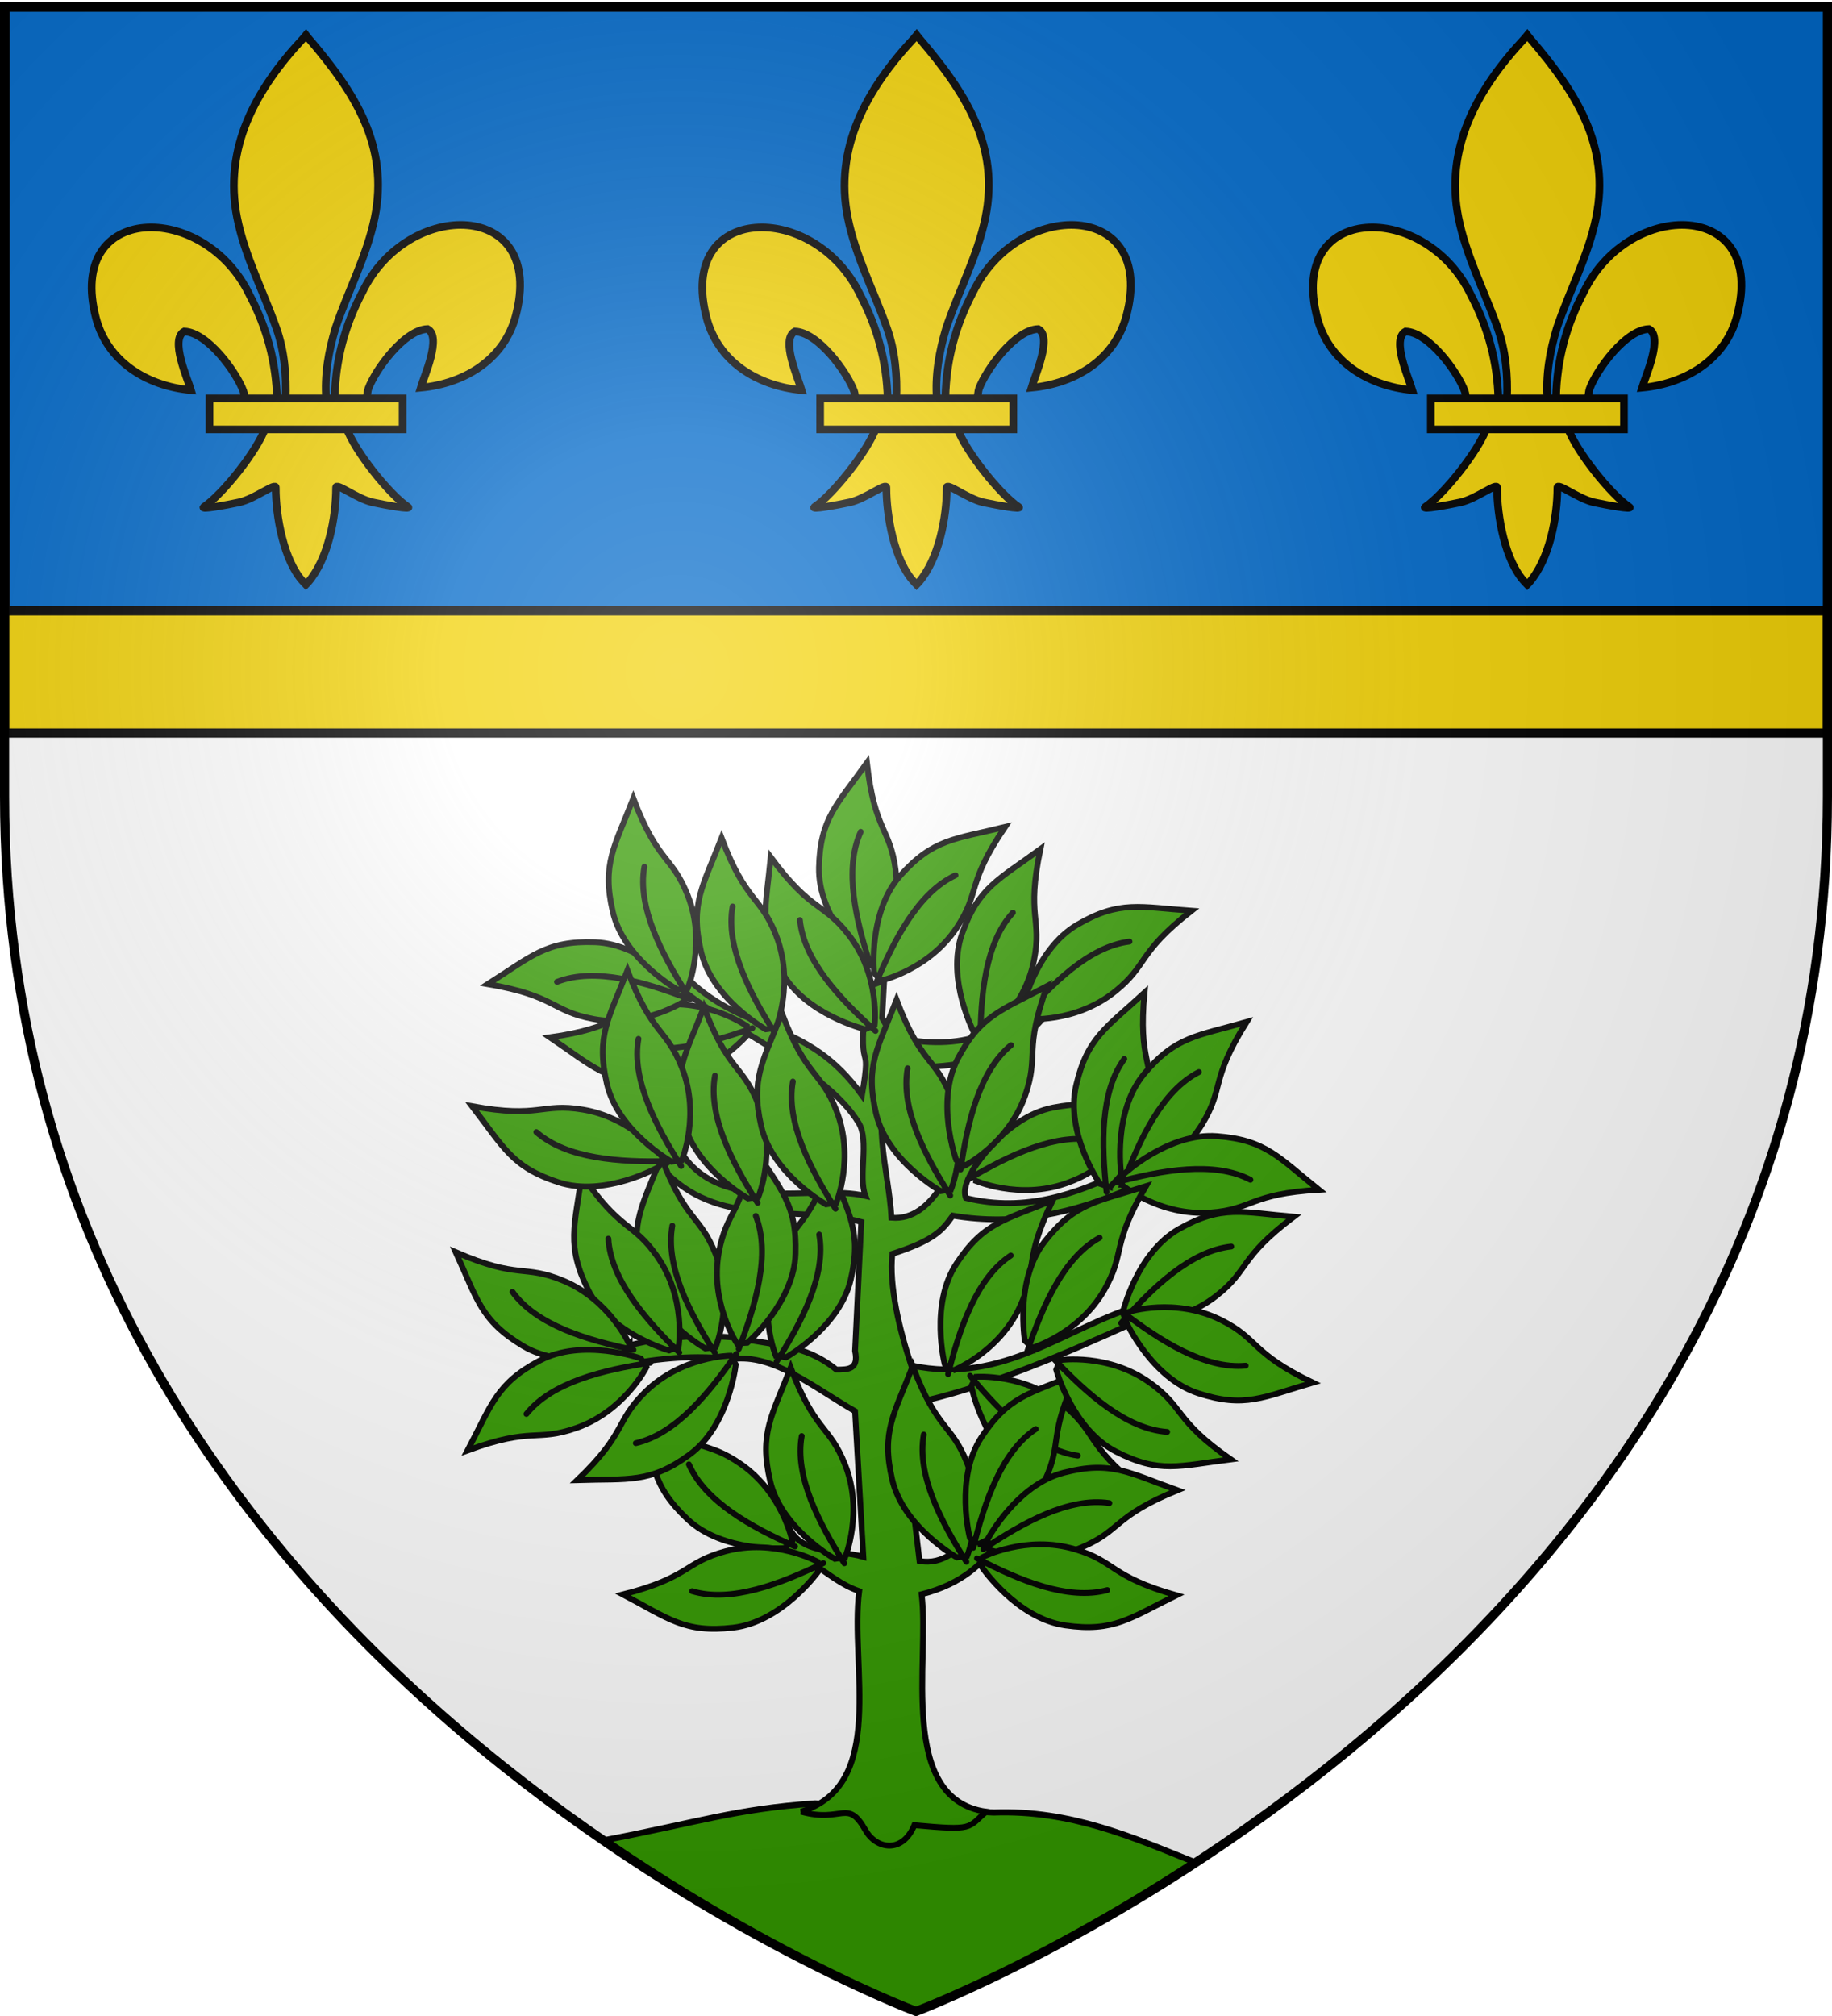 <svg xmlns="http://www.w3.org/2000/svg" xmlns:xlink="http://www.w3.org/1999/xlink" width="600" height="660" version="1.0"><defs><radialGradient xlink:href="#a" id="j" cx="221.445" cy="226.331" r="300" fx="221.445" fy="226.331" gradientTransform="matrix(1.353 0 0 1.349 -77.63 -85.747)" gradientUnits="userSpaceOnUse"/><linearGradient id="a"><stop offset="0" style="stop-color:#fff;stop-opacity:.314"/><stop offset=".19" style="stop-color:#fff;stop-opacity:.251"/><stop offset=".6" style="stop-color:#6b6b6b;stop-opacity:.125"/><stop offset="1" style="stop-color:#000;stop-opacity:.125"/></linearGradient></defs><g style="display:inline"><path d="M300 658.5s298.5-112.32 298.5-397.772V2.176H1.5v258.552C1.5 546.18 300 658.5 300 658.5z" style="fill:#fff;fill-opacity:1;fill-rule:evenodd;stroke:none;stroke-width:1px;stroke-linecap:butt;stroke-linejoin:miter;stroke-opacity:1"/><path d="M1.704 2.365h597.093V200H1.704z" style="fill:#0169c9;fill-opacity:1;fill-rule:evenodd;stroke:#000;stroke-width:3;stroke-linecap:round;stroke-linejoin:round;stroke-miterlimit:4;stroke-dasharray:none;stroke-opacity:1"/><path d="M1.5 200v40h597v-40H1.5z" style="opacity:1;fill:#f2d207;fill-opacity:1;fill-rule:evenodd;stroke:#000;stroke-width:3;stroke-linecap:round;stroke-linejoin:round;stroke-miterlimit:4;stroke-dasharray:none;stroke-dashoffset:0;stroke-opacity:1"/><path d="M197.594 602.531C253.71 641.075 300 658.5 300 658.5s40.469-15.239 91.594-48.719c-20.65-8.304-40.94-17.298-66.188-16.406l-58.482-2.975c-26.306 1.844-38 6.142-69.33 12.131z" style="fill:#390;fill-rule:evenodd;stroke:#000;stroke-width:2;stroke-linecap:butt;stroke-linejoin:miter;stroke-miterlimit:4;stroke-dasharray:none;stroke-opacity:1"/></g><g style="display:inline"><g style="display:inline" transform="matrix(1.907 0 0 1.907 -686.402 -750.044)"><path d="M497.5 704.326c14.822-4.498 8.369-25.138 10-37.857-6.283-2.16-8.49-7.692-18.571-7.321.377-2.815-3.085-7.823 5.984-5.671.969 7.06 8.56 5.7 13.301 7.1l-1.428-25c-7.024-4.017-14.048-9.926-21.072-8.93-6.31-.762-12.619-.18-18.928 1.072-6.587-.012-1.91-1.758-.357-3.023 7.18-2.053 14.098-2.303 20.61-1.68 5.594 1.364 10.937.87 16.532 5.418 1.92-.013 3.917.074 3.215-3.215l1.071-22.143c-11.443-3.038-24.737 1.332-34.286-9.285l3.215-2.857c6.964 11.17 22.737 5.537 31.785 7.678-1.287-3.305.692-9.493-1.155-12.518-5.779-9.471-22.25-15.918-31.345-23.732l2.069-.94c9.882 9.591 20.42 6.714 29.834 19.912 1.905-11.071-1.084-1.186.893-18.571l2.919-1.115-.357 6.428 1.785 3.215c12.258 2.827 19.809-.935 25.357-7.5l2.057 2.37c-5.872 8.377-15.19 11.056-27.057 10.13-4.509 8.214-.964 17.857-.535 26.071 7.434.616 10.266-9.511 14.107-14.286l3.214 1.786c-2.252 2.62-5.486 6.501-4.538 9.12 10.426 2.552 19.264-.935 26.41-4.286l1.7 2.666c-9.463 4.169-19.56 6.479-30.358 4.643-1.692 2.352-3.012 4.2-10.382 6.551-.588 5.508 1.212 13.002 3.24 19.163 16.045 3.422 26.535-6.699 39.868-10.508l-2.106 3.385c-10.863 4.895-23.237 10.31-35.441 13.195-1.446.917-3.42 1.313-3.571 4.821l2.678 22.679c4.135.753 6.805-2.156 9.643-4.643l2.592 2.897c-1.28 1.785-4.692 5.674-11.878 7.46 1.426 11.26-4.158 35.123 11.072 37.321-3.208 2.843-2.027 3.26-12.322 2.322-2.038 4.932-6.527 4.148-8.387.863-3.132-5.528-3.937-1.187-11.077-3.185z" style="fill:#390;fill-rule:evenodd;stroke:#000;stroke-width:1px;stroke-linecap:butt;stroke-linejoin:miter;stroke-opacity:1"/><g id="b"><path d="M502.298 659.665s3.212-7.77 0-15.91c-2.714-6.881-5.114-5.492-9.344-16.667-3.22 8.27-5.43 11.238-3.535 19.445 1.894 8.208 11.112 13.385 11.112 13.385l1.767-.253z" style="fill:#390;fill-rule:evenodd;stroke:#000;stroke-width:1px;stroke-linecap:butt;stroke-linejoin:miter;stroke-opacity:1" transform="translate(2.778 1.01)"/><path d="M494.848 638.831c-1.242 6.903 2.95 14.942 7.324 21.845" style="fill:none;fill-rule:evenodd;stroke:#000;stroke-width:1px;stroke-linecap:round;stroke-linejoin:miter;stroke-opacity:1" transform="translate(2.778 1.01)"/></g><use xlink:href="#b" width="1" height="1" transform="rotate(-33.742 495.952 674.218)"/><use xlink:href="#b" width="1" height="1" transform="translate(-22.223 -36.113)"/><use xlink:href="#b" width="1" height="1" transform="rotate(-13.387 336.64 764.361)"/><use xlink:href="#b" width="1" height="1" transform="rotate(-45.884 443.55 686.143)"/><use xlink:href="#b" width="1" height="1" transform="scale(1 -1) rotate(-49.04 -924.566 53.722)"/><use xlink:href="#b" width="1" height="1" transform="matrix(-1 0 0 1 998.253 -34.598)"/><use xlink:href="#b" width="1" height="1" transform="scale(-1 1) rotate(11.233 196.106 -4399.133)"/><use xlink:href="#b" width="1" height="1" transform="rotate(-77.259 439.572 625.623)"/><use xlink:href="#b" width="1" height="1" transform="rotate(91.814 547.521 639.026)"/><use xlink:href="#b" width="1" height="1" transform="rotate(26.144 664.733 726.768)"/><use xlink:href="#b" width="1" height="1" transform="rotate(72.736 583.41 635.623)"/><use xlink:href="#b" width="1" height="1" transform="rotate(52.804 594.66 677.293)"/><use xlink:href="#b" width="1" height="1" transform="rotate(107.461 552.296 646.119)"/><use xlink:href="#b" width="1" height="1" transform="scale(1 -1) rotate(71.976 1404.71 30.961)"/><use xlink:href="#b" width="1" height="1" transform="translate(20.96 -.253)"/><use xlink:href="#b" width="1" height="1" transform="rotate(46.313 519.123 686.225)"/><use xlink:href="#b" width="1" height="1" transform="rotate(88.466 518.13 672.735)"/><use xlink:href="#b" width="1" height="1" transform="scale(-1 1) rotate(-85.147 -11.848 1223.295)"/><use xlink:href="#b" width="1" height="1" transform="rotate(-83.543 503.122 663.696)"/><use xlink:href="#b" width="1" height="1" transform="rotate(-58.937 428.654 654.082)"/><use xlink:href="#b" width="1" height="1" transform="rotate(14.322 915.482 628.298)"/><use xlink:href="#b" width="1" height="1" transform="rotate(-15.763 177.53 596.67)"/><use xlink:href="#b" width="1" height="1" transform="rotate(54.904 603.484 617.126)"/><use xlink:href="#b" width="1" height="1" transform="translate(18.183 -63.135)"/><use xlink:href="#b" width="1" height="1" transform="rotate(32.571 669.537 656.992)"/><use xlink:href="#b" width="1" height="1" transform="rotate(40.604 606.292 654.866)"/><use xlink:href="#b" width="1" height="1" transform="rotate(46.397 551.739 666.232)"/><use xlink:href="#b" width="1" height="1" transform="rotate(51.09 558.818 676.342)"/><use xlink:href="#b" width="1" height="1" transform="rotate(73.705 556.215 672.784)"/><use xlink:href="#b" width="1" height="1" transform="scale(1 -1) rotate(75.807 1350.362 40.658)"/><use xlink:href="#b" width="1" height="1" transform="scale(1 -1) rotate(85.004 1227.372 47.638)"/><use xlink:href="#b" width="1" height="1" transform="rotate(-113.079 483.784 649.868)"/><use xlink:href="#b" width="1" height="1" transform="scale(1 -1) rotate(-78.969 -252.687 64.493)"/><use xlink:href="#b" width="1" height="1" transform="translate(-27.022 -97.732)"/><use xlink:href="#b" width="1" height="1" transform="translate(-11.87 -90.914)"/><use xlink:href="#b" width="1" height="1" transform="translate(-14.9 -61.872)"/><use xlink:href="#b" width="1" height="1" transform="translate(-28.032 -68.185)"/><use xlink:href="#b" width="1" height="1" transform="translate(-1.515 -60.862)"/></g><g id="c" style="stroke:#000;stroke-width:12.638;stroke-miterlimit:4;stroke-dasharray:none;stroke-opacity:1;display:inline"><path d="M407.03 608.7c1.424-61.957 16.75-119.54 45.289-174.11 74.714-157.185 302.92-153.431 252.615 38.812-18.537 70.84-81.509 112.474-156.319 119.615 5.4-18.665 35.1-84.652 11.125-97.562-38.339 1.449-85.945 67.706-97.393 99.301-1.653 4.536-1.19 9.778-3.036 14.24" style="opacity:1;fill:#f2d207;fill-opacity:1;fill-rule:evenodd;stroke:#000;stroke-width:12.638;stroke-linecap:butt;stroke-linejoin:miter;stroke-miterlimit:4;stroke-dasharray:none;stroke-opacity:1;display:inline" transform="matrix(.199 0 0 .197 28.627 10.113)"/><g style="opacity:1;stroke:#000;stroke-width:12.638;stroke-miterlimit:4;stroke-dasharray:none;stroke-opacity:1;display:inline"><g style="fill:#f2d207;fill-opacity:1;stroke:#000;stroke-width:12.638;stroke-miterlimit:4;stroke-dasharray:none;stroke-opacity:1"><path d="M350.523 657.372c-1.425-61.956-16.751-119.54-45.29-174.108-74.714-157.186-302.92-153.432-252.615 38.81 18.537 70.84 81.509 112.475 156.319 119.616-5.4-18.665-35.1-84.652-11.124-97.562 38.338 1.449 85.944 67.705 97.392 99.301 1.653 4.536 1.19 9.778 3.036 14.24" style="fill:#f2d207;fill-opacity:1;fill-rule:evenodd;stroke:#000;stroke-width:12.638;stroke-linecap:butt;stroke-linejoin:miter;stroke-miterlimit:4;stroke-dasharray:none;stroke-opacity:1" transform="matrix(.199 0 0 .197 20.978 1.327)"/><path d="M393.626 57.12c-78.714 84.85-131.565 182.962-108.781 298.031 12.57 63.484 43.041 122.28 64.53 183.438 13.437 38.37 16.873 78.452 15.282 118.781h66.781c-3.196-40.626 3.807-79.998 15.282-118.781 20.474-61.538 51.625-119.906 64.53-183.438 24.129-118.779-32.506-208.36-108.437-297.656l-4.64-5.918-4.547 5.543z" style="fill:#f2d207;fill-opacity:1;fill-rule:nonzero;stroke:#000;stroke-width:12.638;stroke-linecap:butt;stroke-linejoin:miter;stroke-miterlimit:4;stroke-dasharray:none;stroke-opacity:1" transform="matrix(.199 0 0 .197 20.978 1.327)"/><path d="M331.345 704.401c-13.962 39.13-70.889 110.792-101.125 131.22-7.843 5.297 37.486-3.052 57.78-7.5 26.62-5.835 61.218-34.198 60.407-24.188-.075 45.838 12.811 122.324 46.406 157.468l3.182 3.388 3.287-3.388c33.578-39.17 46.238-108.042 46.406-157.468-.81-10.01 33.788 18.353 60.407 24.187 20.295 4.449 65.623 12.798 57.78 7.5-30.236-20.427-87.131-92.089-101.093-131.219H331.345z" style="fill:#f2d207;fill-opacity:1;fill-rule:evenodd;stroke:#000;stroke-width:12.638;stroke-linecap:butt;stroke-linejoin:miter;stroke-miterlimit:4;stroke-dasharray:none;stroke-opacity:1" transform="matrix(.199 0 0 .197 20.978 1.327)"/><path d="M239.352 655.379H557.24v51.503H239.352z" style="fill:#f2d207;fill-opacity:1;stroke:#000;stroke-width:12.638;stroke-miterlimit:4;stroke-dasharray:none;stroke-opacity:1" transform="matrix(.199 0 0 .197 20.978 1.327)"/></g></g></g><use xlink:href="#c" width="600" height="660" style="display:inline" transform="translate(200)"/><use xlink:href="#c" width="600" height="660" style="display:inline" transform="translate(400)"/><use xlink:href="#use10030" id="d" width="744.094" height="1052.362" x="0" y="0" style="stroke:#000;stroke-width:.611;stroke-miterlimit:4;stroke-dasharray:none;stroke-opacity:1" transform="matrix(3.099 0 0 3.463 -657.414 -1341.476)"/><use xlink:href="#d" id="e" width="744.094" height="1052.362" x="0" y="0" style="stroke:#000;stroke-width:.611;stroke-miterlimit:4;stroke-dasharray:none;stroke-opacity:1" transform="translate(0 13.851)"/><use xlink:href="#e" id="f" width="744.094" height="1052.362" x="0" y="0" style="stroke:#000;stroke-width:.611;stroke-miterlimit:4;stroke-dasharray:none;stroke-opacity:1" transform="translate(0 13.851)"/><use xlink:href="#f" id="g" width="744.094" height="1052.362" x="0" y="0" style="stroke:#000;stroke-width:.611;stroke-miterlimit:4;stroke-dasharray:none;stroke-opacity:1" transform="translate(0 13.851)"/><use xlink:href="#g" id="h" width="744.094" height="1052.362" x="0" y="0" style="stroke:#000;stroke-width:.611;stroke-miterlimit:4;stroke-dasharray:none;stroke-opacity:1" transform="translate(0 13.851)"/><use xlink:href="#h" id="i" width="744.094" height="1052.362" x="0" y="0" style="stroke:#000;stroke-width:.611;stroke-miterlimit:4;stroke-dasharray:none;stroke-opacity:1" transform="translate(0 13.851)"/><use xlink:href="#i" width="744.094" height="1052.362" style="stroke:#000;stroke-width:.611;stroke-miterlimit:4;stroke-dasharray:none;stroke-opacity:1" transform="translate(0 13.851)"/></g><path d="M300 658.5s298.5-112.32 298.5-397.772V2.176H1.5v258.552C1.5 546.18 300 658.5 300 658.5z" style="opacity:1;fill:url(#j);fill-opacity:1;fill-rule:evenodd;stroke:none;stroke-width:1px;stroke-linecap:butt;stroke-linejoin:miter;stroke-opacity:1"/><path d="M300 658.5S1.5 546.18 1.5 260.728V2.176h597v258.552C598.5 546.18 300 658.5 300 658.5z" style="opacity:1;fill:none;fill-opacity:1;fill-rule:evenodd;stroke:#000;stroke-width:3;stroke-linecap:butt;stroke-linejoin:miter;stroke-miterlimit:4;stroke-dasharray:none;stroke-opacity:1"/></svg>